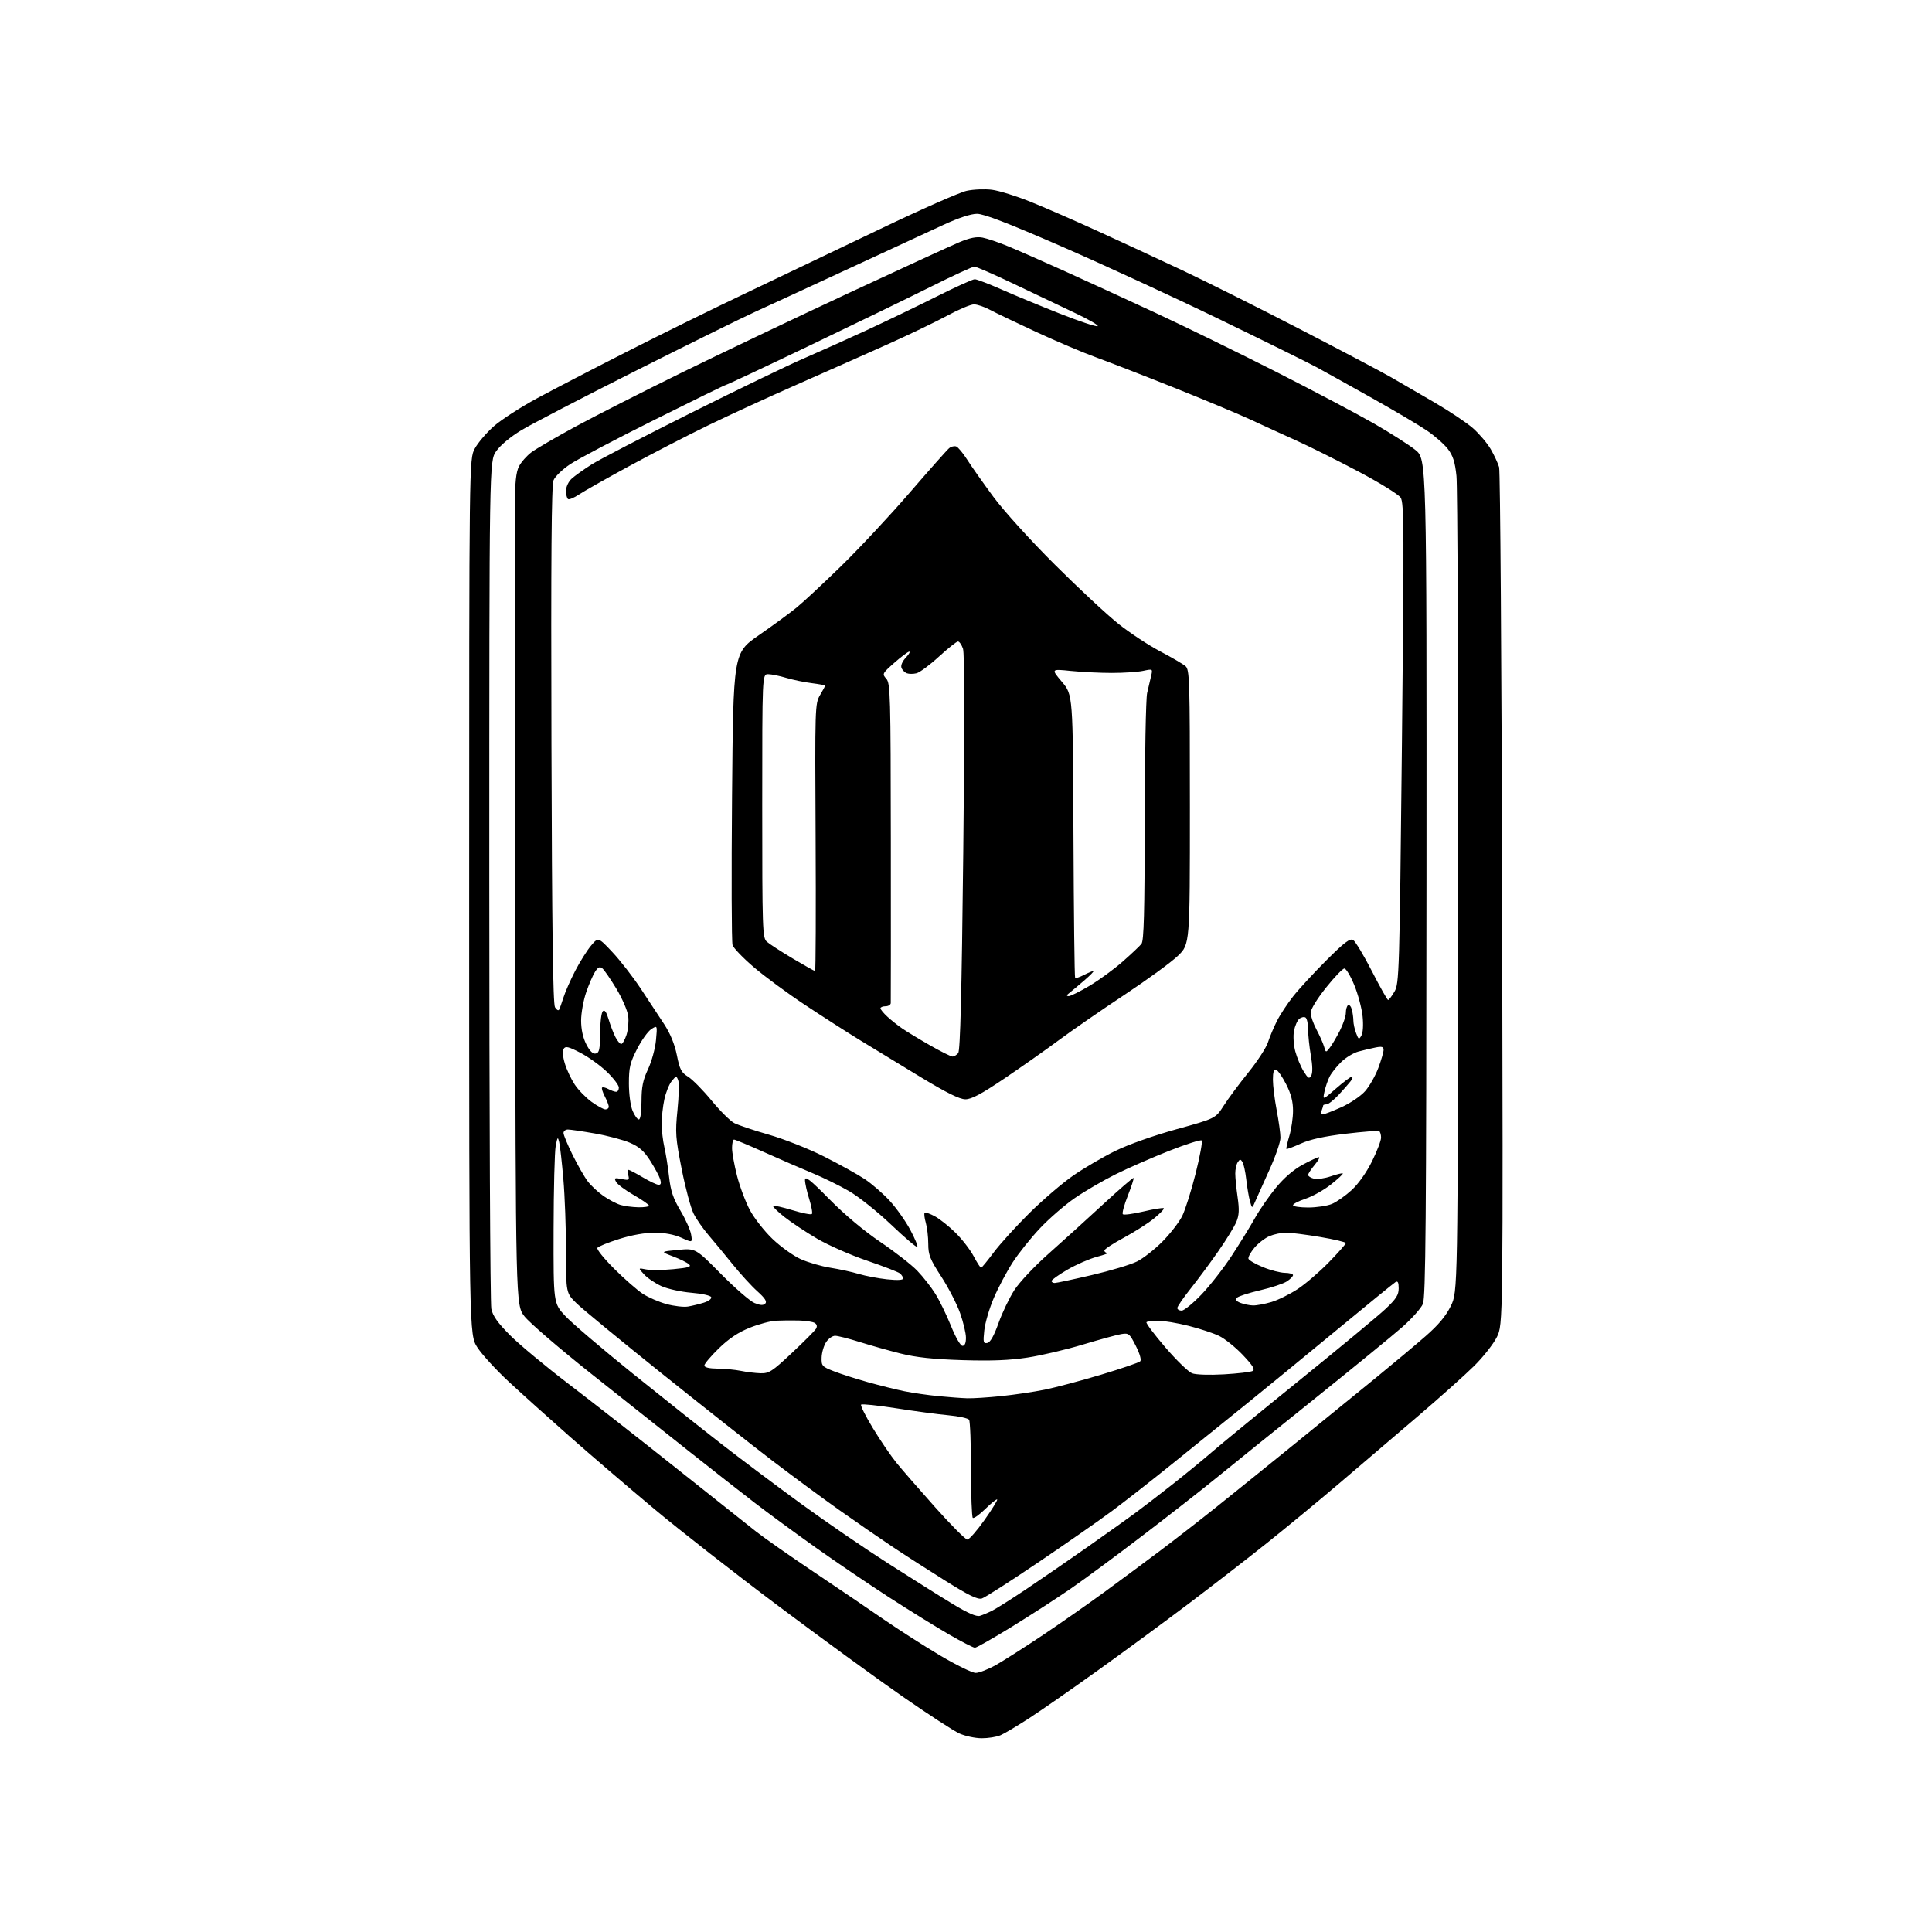 <?xml version="1.0" encoding="UTF-8" standalone="no"?>
<svg 
  version="1.1" 
  xmlns="http://www.w3.org/2000/svg" 
  xmlns:xlink="http://www.w3.org/1999/xlink" 
  xmlns:svg="http://www.w3.org/2000/svg"
  xmlns:rdf="http://www.w3.org/1999/02/22-rdf-syntax-ns#"
  xmlns:cc="http://creativecommons.org/ns#"
  xmlns:dc="http://purl.org/dc/elements/1.1/"
  viewBox="0 0 768 768"
  width="768"
  height="768"
>
<style>svg {background-color: white; }</style>"
<path stroke="none" fill="black" fill-rule="evenodd" d="M390.20,690.98C387.62,690.97 383.64,690.11 381.37,689.08C379.09,688.05 368.97,681.46 358.87,674.45C348.77,667.44 326.55,651.25 309.50,638.47C292.45,625.70 270.18,608.29 260.00,599.77C249.82,591.26 234.75,578.34 226.50,571.07C218.25,563.79 207.34,553.98 202.25,549.26C197.16,544.53 191.54,538.39 189.75,535.61C186.50,530.55 186.50,530.55 186.50,356.52C186.50,182.50 186.50,182.50 188.73,178.33C189.95,176.04 193.38,172.03 196.33,169.42C199.29,166.82 207.06,161.80 213.60,158.27C220.15,154.74 236.30,146.36 249.50,139.65C262.70,132.93 284.07,122.41 297.00,116.28C309.93,110.14 333.73,98.77 349.90,91.02C366.07,83.26 381.55,76.43 384.29,75.85C387.02,75.26 391.57,75.08 394.38,75.45C397.20,75.82 404.00,77.94 409.50,80.15C415.00,82.36 426.93,87.56 436.00,91.70C445.07,95.84 460.15,102.83 469.50,107.22C478.85,111.61 500.00,122.18 516.50,130.72C533.00,139.25 549.42,147.92 553.00,149.99C556.58,152.05 564.34,156.55 570.25,160.00C576.16,163.44 583.03,168.04 585.52,170.22C588.00,172.41 591.17,176.14 592.56,178.51C593.95,180.89 595.46,184.13 595.92,185.71C596.37,187.29 596.91,264.62 597.12,357.54C597.50,526.50 597.50,526.50 595.03,531.50C593.67,534.25 589.58,539.45 585.93,543.05C582.28,546.66 572.14,555.72 563.40,563.19C554.65,570.66 540.75,582.52 532.50,589.55C524.25,596.57 511.20,607.34 503.50,613.48C495.80,619.62 481.85,630.43 472.50,637.49C463.15,644.55 446.95,656.46 436.50,663.95C426.05,671.44 413.68,680.05 409.00,683.08C404.32,686.11 399.24,689.13 397.70,689.79C396.16,690.46 392.79,690.99 390.20,690.98zM387.85,665.00C389.22,665.00 392.85,663.58 395.92,661.85C398.99,660.12 407.35,654.78 414.50,650.00C421.65,645.21 432.68,637.50 439.00,632.87C445.32,628.24 455.18,620.94 460.90,616.64C466.62,612.34 476.75,604.48 483.40,599.17C490.06,593.85 504.27,582.38 515.00,573.68C525.73,564.97 540.11,553.27 546.96,547.67C553.81,542.08 562.68,534.65 566.68,531.16C571.82,526.67 574.75,523.17 576.72,519.16C579.50,513.50 579.50,513.50 579.61,355.00C579.68,267.82 579.39,193.23 578.97,189.24C578.39,183.67 577.60,181.16 575.56,178.49C574.10,176.58 570.34,173.27 567.20,171.15C564.07,169.02 554.30,163.24 545.50,158.30C536.70,153.36 526.80,147.85 523.50,146.05C520.20,144.26 502.78,135.65 484.79,126.93C466.80,118.21 438.61,105.21 422.16,98.04C400.72,88.70 391.14,85.00 388.37,85.00C385.92,85.01 381.02,86.62 375.00,89.39C369.77,91.80 352.90,99.61 337.50,106.74C322.10,113.88 305.23,121.66 300.00,124.04C294.77,126.42 273.40,136.98 252.50,147.51C231.60,158.03 211.24,168.61 207.24,171.02C202.88,173.66 198.90,176.99 197.24,179.37C194.50,183.33 194.50,183.33 194.50,349.91C194.50,441.54 194.86,518.22 195.31,520.32C195.90,523.12 197.88,525.90 202.81,530.84C206.49,534.53 217.07,543.32 226.32,550.37C235.57,557.42 254.69,572.38 268.82,583.62C282.94,594.86 297.20,606.18 300.50,608.77C303.80,611.37 314.15,618.61 323.50,624.88C332.85,631.15 345.34,639.62 351.26,643.71C357.19,647.80 367.28,654.26 373.69,658.07C380.11,661.88 386.47,665.00 387.85,665.00zM387.54,655.00C386.93,655.00 382.32,652.64 377.31,649.75C372.30,646.86 361.58,640.23 353.49,635.00C345.40,629.77 332.19,620.82 324.14,615.09C316.09,609.37 305.23,601.40 300.00,597.38C294.77,593.36 283.24,584.32 274.36,577.29C265.48,570.25 247.79,556.23 235.06,546.13C222.32,536.02 210.35,525.72 208.45,523.23C205.00,518.71 205.00,518.71 204.75,367.11C204.61,283.72 204.55,209.41 204.61,201.96C204.70,191.77 205.12,187.67 206.31,185.38C207.17,183.70 209.37,181.20 211.19,179.83C213.01,178.46 220.80,173.91 228.50,169.72C236.20,165.54 255.32,155.82 271.00,148.12C286.68,140.43 316.60,126.17 337.50,116.43C358.40,106.70 378.14,97.63 381.37,96.28C385.55,94.53 388.20,94.00 390.57,94.45C392.40,94.79 396.96,96.34 400.70,97.89C404.44,99.43 414.25,103.74 422.50,107.46C430.75,111.18 447.18,118.72 459.00,124.21C470.82,129.70 492.65,140.38 507.50,147.92C522.35,155.47 539.82,164.71 546.32,168.45C552.82,172.19 560.16,176.88 562.64,178.87C567.13,182.50 567.13,182.50 567.05,348.82C566.98,485.48 566.73,515.71 565.63,518.32C564.89,520.07 561.18,524.23 557.39,527.57C553.60,530.90 537.67,543.92 522.00,556.49C506.32,569.06 489.00,583.02 483.50,587.51C478.00,592.00 464.95,602.20 454.50,610.18C444.05,618.17 431.07,627.76 425.65,631.50C420.23,635.24 409.69,642.06 402.23,646.65C394.77,651.24 388.16,655.00 387.54,655.00zM389.50,642.33C390.60,642.01 392.85,641.06 394.50,640.22C396.15,639.38 402.23,635.54 408.00,631.67C413.77,627.81 424.57,620.38 432.00,615.16C439.43,609.94 447.98,603.86 451.00,601.64C454.02,599.42 460.77,594.23 466.00,590.12C471.23,586.00 478.43,580.10 482.00,577.00C485.57,573.91 501.32,561.00 517.00,548.33C532.67,535.65 547.86,523.06 550.75,520.34C555.00,516.34 556.00,514.78 556.00,512.14C556.00,509.80 555.65,509.09 554.75,509.64C554.06,510.06 543.40,518.75 531.06,528.95C518.71,539.15 502.74,552.24 495.56,558.03C488.38,563.81 475.42,574.27 466.78,581.26C458.13,588.25 446.88,597.05 441.78,600.83C436.67,604.61 423.50,613.79 412.50,621.22C401.50,628.66 391.52,635.05 390.32,635.42C388.65,635.93 385.20,634.26 375.82,628.39C369.04,624.16 359.45,617.99 354.50,614.68C349.55,611.37 340.10,604.85 333.50,600.18C326.90,595.51 314.98,586.71 307.00,580.63C299.02,574.55 279.23,558.93 263.00,545.93C246.78,532.93 231.59,520.43 229.25,518.15C225.00,514.00 225.00,514.00 225.00,497.41C225.00,488.28 224.52,475.34 223.94,468.66C223.36,461.97 222.62,455.38 222.28,454.00C221.75,451.77 221.60,451.93 220.90,455.50C220.47,457.70 220.09,472.68 220.06,488.79C220.00,518.09 220.00,518.09 224.75,523.17C227.36,525.97 239.34,536.19 251.36,545.88C263.39,555.57 279.59,568.43 287.36,574.46C295.14,580.49 309.24,591.07 318.70,597.96C328.16,604.86 343.63,615.45 353.08,621.50C362.53,627.55 374.14,634.84 378.88,637.71C384.71,641.23 388.15,642.73 389.50,642.33zM384.53,612.00C385.25,612.00 388.32,608.51 391.33,604.25C394.35,599.99 396.62,596.30 396.39,596.06C396.15,595.82 394.03,597.52 391.67,599.83C389.31,602.15 387.07,603.73 386.69,603.36C386.31,602.98 385.99,594.30 385.98,584.08C385.98,573.86 385.64,565.00 385.23,564.39C384.83,563.78 381.12,562.97 377.00,562.59C372.88,562.21 363.52,560.96 356.22,559.81C348.91,558.67 342.66,558.01 342.31,558.36C341.96,558.70 344.07,562.93 347.00,567.74C349.92,572.56 354.14,578.75 356.37,581.50C358.61,584.25 365.56,592.24 371.82,599.25C378.08,606.26 383.80,612.00 384.53,612.00zM384.50,555.84C386.70,555.91 392.77,555.52 398.00,554.98C403.23,554.44 410.99,553.29 415.25,552.43C419.51,551.57 429.60,548.89 437.67,546.47C445.73,544.05 452.75,541.65 453.25,541.15C453.79,540.61 453.10,538.16 451.51,535.02C449.01,530.09 448.69,529.83 445.68,530.33C443.93,530.62 437.10,532.49 430.50,534.48C423.90,536.48 414.00,538.80 408.50,539.65C401.25,540.76 394.09,541.04 382.50,540.68C370.89,540.31 364.17,539.59 358.00,538.05C353.32,536.88 345.99,534.81 341.70,533.46C337.41,532.11 333.03,531.00 331.97,531.00C330.91,531.00 329.30,532.14 328.38,533.54C327.47,534.93 326.67,537.67 326.61,539.62C326.51,542.97 326.76,543.26 331.50,545.11C334.25,546.18 340.32,548.13 345.00,549.44C349.68,550.75 356.20,552.37 359.50,553.04C362.80,553.71 368.88,554.59 373.00,554.99C377.12,555.39 382.30,555.78 384.50,555.84zM486.50,546.33C492.00,546.01 497.14,545.41 497.92,544.99C499.00,544.41 498.08,542.91 494.06,538.65C491.15,535.58 486.91,532.17 484.63,531.06C482.36,529.96 476.89,528.15 472.50,527.05C468.10,525.94 462.66,525.02 460.42,525.02C458.17,525.01 456.07,525.27 455.74,525.59C455.42,525.92 458.77,530.40 463.20,535.55C467.62,540.70 472.42,545.36 473.87,545.91C475.38,546.48 480.74,546.66 486.50,546.33zM302.28,545.89C305.70,545.99 306.91,545.22 314.78,537.83C319.58,533.34 323.89,529.01 324.37,528.21C324.93,527.28 324.75,526.46 323.87,525.90C323.11,525.42 320.25,524.98 317.50,524.92C314.75,524.86 310.71,524.89 308.53,525.00C306.35,525.10 301.62,526.36 298.03,527.80C293.48,529.62 289.76,532.10 285.75,536.00C282.59,539.08 280.00,542.14 280.00,542.80C280.00,543.57 281.86,544.02 285.25,544.06C288.14,544.09 292.30,544.49 294.50,544.94C296.70,545.40 300.20,545.82 302.28,545.89zM382.61,535.00C383.52,535.00 383.99,533.87 383.98,531.75C383.97,529.96 382.93,525.58 381.66,522.00C380.40,518.42 377.04,511.90 374.19,507.50C369.70,500.58 369.00,498.83 369.00,494.49C369.00,491.74 368.56,487.94 368.02,486.06C367.48,484.17 367.27,482.40 367.56,482.11C367.84,481.82 369.66,482.44 371.59,483.48C373.53,484.52 377.23,487.46 379.82,490.02C382.42,492.57 385.66,496.76 387.02,499.33C388.38,501.90 389.72,503.98 390.00,503.96C390.27,503.94 392.52,501.20 395.00,497.87C397.48,494.54 403.86,487.51 409.18,482.24C414.51,476.97 422.38,470.22 426.68,467.26C430.98,464.29 438.48,459.90 443.35,457.51C448.56,454.95 458.58,451.40 467.70,448.88C483.19,444.60 483.19,444.60 486.46,439.50C488.25,436.69 492.66,430.76 496.24,426.32C499.83,421.87 503.33,416.50 504.02,414.37C504.71,412.24 506.30,408.45 507.56,405.94C508.81,403.43 511.75,398.97 514.08,396.02C516.41,393.07 522.37,386.62 527.32,381.68C534.46,374.56 536.64,372.91 537.91,373.68C538.78,374.21 542.14,379.79 545.36,386.07C548.58,392.36 551.48,397.50 551.80,397.50C552.12,397.50 553.26,396.00 554.33,394.17C556.20,390.97 556.32,387.14 557.29,295.48C558.19,210.65 558.14,199.86 556.78,197.81C555.95,196.54 548.34,191.85 539.88,187.38C531.42,182.91 520.23,177.33 515.00,174.98C509.77,172.63 501.68,168.93 497.00,166.75C492.32,164.58 478.60,158.85 466.50,154.02C454.40,149.19 440.45,143.78 435.50,141.98C430.55,140.19 419.98,135.70 412.00,132.01C404.02,128.31 395.71,124.33 393.51,123.15C391.32,121.97 388.47,121.00 387.17,121.00C385.87,121.00 381.14,122.99 376.65,125.42C372.17,127.85 361.52,132.97 353.00,136.80C344.48,140.62 328.27,147.82 317.00,152.78C305.73,157.74 289.75,165.08 281.50,169.09C273.25,173.09 259.07,180.41 250.00,185.35C240.93,190.28 231.96,195.36 230.08,196.62C228.20,197.88 226.29,198.68 225.83,198.40C225.37,198.11 225.00,196.64 225.00,195.12C225.00,193.52 225.96,191.47 227.25,190.28C228.49,189.15 232.05,186.61 235.17,184.63C238.28,182.66 256.06,173.44 274.67,164.14C293.28,154.84 313.45,145.10 319.50,142.49C325.55,139.88 336.80,134.83 344.50,131.27C352.20,127.71 364.70,121.69 372.27,117.90C379.84,114.10 386.68,111.00 387.47,111.00C388.26,111.00 393.09,112.85 398.21,115.11C403.32,117.37 413.71,121.67 421.31,124.67C428.90,127.67 435.65,129.92 436.31,129.67C436.96,129.42 433.00,127.10 427.50,124.50C422.00,121.91 411.02,116.68 403.10,112.89C395.18,109.10 388.09,106.00 387.34,106.00C386.59,106.00 378.89,109.54 370.24,113.87C361.58,118.19 339.81,128.77 321.85,137.37C303.89,145.97 288.92,153.00 288.58,153.00C288.24,153.00 275.42,159.27 260.08,166.93C244.74,174.58 229.71,182.50 226.68,184.51C223.65,186.52 220.66,189.40 220.04,190.90C219.22,192.88 218.99,221.55 219.21,296.06C219.42,368.93 219.82,399.04 220.61,400.38C221.22,401.41 221.95,401.86 222.23,401.38C222.51,400.90 223.30,398.70 223.99,396.50C224.68,394.30 226.78,389.54 228.65,385.92C230.53,382.30 233.36,377.80 234.94,375.92C237.81,372.50 237.81,372.50 243.44,378.50C246.54,381.80 251.61,388.32 254.71,393.00C257.81,397.68 262.01,404.06 264.05,407.18C266.48,410.91 268.21,415.14 269.07,419.47C270.20,425.14 270.83,426.35 273.54,428.02C275.27,429.10 279.45,433.34 282.83,437.45C286.21,441.57 290.29,445.62 291.90,446.45C293.51,447.28 299.70,449.36 305.66,451.06C311.62,452.77 321.45,456.65 327.50,459.70C333.55,462.74 340.85,466.79 343.72,468.69C346.59,470.60 351.10,474.52 353.74,477.41C356.38,480.29 360.03,485.46 361.86,488.90C363.70,492.33 364.95,495.38 364.65,495.68C364.35,495.98 359.69,492.01 354.28,486.86C348.87,481.71 341.34,475.70 337.54,473.50C333.74,471.30 327.23,468.10 323.07,466.38C318.90,464.66 310.35,460.95 304.05,458.13C297.75,455.31 292.24,453.00 291.80,453.00C291.36,453.00 291.00,454.50 291.00,456.34C291.00,458.18 291.89,463.16 292.98,467.40C294.06,471.65 296.37,477.78 298.09,481.02C299.82,484.27 303.87,489.43 307.09,492.50C310.30,495.57 315.31,499.17 318.22,500.49C321.12,501.81 326.45,503.37 330.05,503.94C333.65,504.51 338.75,505.62 341.39,506.42C344.03,507.21 349.07,508.17 352.59,508.55C356.63,508.98 359.00,508.87 359.00,508.24C359.00,507.69 358.44,506.78 357.75,506.21C357.06,505.63 351.19,503.36 344.71,501.15C338.22,498.95 329.28,495.01 324.84,492.41C320.40,489.80 314.53,485.91 311.80,483.75C309.07,481.59 307.05,479.61 307.31,479.35C307.58,479.09 311.01,479.86 314.95,481.05C318.88,482.25 322.39,482.95 322.73,482.60C323.08,482.26 322.60,479.58 321.68,476.65C320.76,473.72 320.00,470.32 320.00,469.10C320.00,467.32 321.96,468.86 329.75,476.76C335.78,482.88 343.50,489.35 350.00,493.74C355.77,497.64 362.37,502.78 364.65,505.16C366.94,507.55 370.16,511.66 371.81,514.30C373.46,516.94 376.26,522.68 378.02,527.05C379.86,531.62 381.81,535.00 382.61,535.00zM392.47,533.85C393.66,533.62 395.12,531.02 396.91,526.00C398.37,521.88 401.21,515.96 403.20,512.86C405.24,509.70 411.24,503.31 416.84,498.36C422.34,493.49 432.10,484.64 438.53,478.70C444.97,472.76 450.40,468.06 450.60,468.26C450.80,468.47 449.77,471.64 448.32,475.32C446.86,478.99 445.97,482.30 446.35,482.68C446.72,483.05 450.42,482.56 454.58,481.58C458.73,480.60 462.35,480.02 462.62,480.29C462.89,480.56 461.17,482.36 458.80,484.30C456.44,486.24 451.01,489.70 446.75,492.00C442.49,494.29 439.00,496.58 439.00,497.09C439.00,497.59 439.56,498.03 440.25,498.07C440.94,498.10 439.04,498.79 436.02,499.60C433.01,500.41 427.73,502.73 424.27,504.74C420.82,506.76 418.00,508.77 418.00,509.21C418.00,509.64 418.56,510.00 419.25,510.01C419.94,510.01 426.57,508.60 434.00,506.86C441.43,505.13 449.52,502.70 452.00,501.45C454.48,500.21 459.03,496.64 462.11,493.52C465.20,490.39 468.72,485.85 469.93,483.42C471.14,481.00 473.54,473.39 475.27,466.53C476.99,459.67 478.08,453.74 477.69,453.36C477.30,452.97 471.48,454.83 464.74,457.48C458.01,460.14 448.45,464.32 443.50,466.78C438.55,469.24 431.24,473.50 427.26,476.24C423.28,478.99 417.04,484.39 413.41,488.25C409.77,492.10 404.87,498.24 402.52,501.88C400.17,505.52 396.80,511.88 395.04,516.00C393.28,520.12 391.58,525.91 391.27,528.85C390.76,533.60 390.90,534.17 392.47,533.85zM469.73,521.00C470.68,521.00 474.24,518.10 477.64,514.55C481.03,511.00 486.44,504.07 489.65,499.15C492.87,494.23 497.00,487.52 498.84,484.24C500.67,480.96 504.43,475.52 507.18,472.16C510.39,468.24 514.20,464.96 517.77,463.02C520.84,461.36 523.77,460.00 524.27,460.00C524.77,460.00 524.01,461.38 522.59,463.08C521.17,464.77 520.00,466.56 520.00,467.06C520.00,467.55 521.04,468.22 522.31,468.54C523.58,468.86 526.60,468.44 529.02,467.60C531.44,466.77 533.59,466.25 533.79,466.46C533.99,466.66 531.88,468.63 529.10,470.83C526.32,473.03 521.78,475.58 519.02,476.49C516.26,477.41 514.00,478.57 514.00,479.08C514.00,479.59 516.71,480.00 520.03,480.00C523.35,480.00 527.60,479.36 529.47,478.58C531.35,477.79 534.88,475.30 537.34,473.04C540.01,470.58 543.23,466.02 545.40,461.64C547.38,457.63 549.00,453.40 549.00,452.23C549.00,451.07 548.66,449.91 548.25,449.65C547.83,449.40 541.87,449.86 535.00,450.67C526.43,451.69 520.80,452.92 517.10,454.59C514.13,455.93 511.56,456.89 511.38,456.72C511.21,456.55 511.73,454.22 512.54,451.54C513.34,448.87 514.00,444.36 514.00,441.52C514.00,437.86 513.20,434.79 511.25,430.97C509.74,428.01 507.94,425.42 507.25,425.21C506.38,424.95 506.00,426.17 506.00,429.17C506.00,431.55 506.68,437.03 507.50,441.34C508.33,445.65 509.00,450.57 509.00,452.27C509.00,453.98 507.04,459.68 504.65,464.94C502.26,470.20 499.72,475.85 499.01,477.50C497.72,480.50 497.72,480.50 496.88,477.51C496.42,475.87 495.76,471.99 495.41,468.88C495.06,465.78 494.37,462.63 493.88,461.87C493.14,460.72 492.84,460.75 492.02,462.00C491.47,462.82 491.03,464.85 491.04,466.50C491.04,468.15 491.46,472.38 491.97,475.91C492.68,480.87 492.57,483.09 491.47,485.72C490.69,487.59 487.49,492.81 484.35,497.31C481.22,501.82 476.26,508.51 473.33,512.20C470.40,515.88 468.00,519.37 468.00,519.95C468.00,520.53 468.78,521.00 469.73,521.00zM273.50,519.37C275.15,519.09 277.99,518.40 279.80,517.83C281.62,517.27 282.93,516.29 282.72,515.66C282.50,515.00 279.12,514.24 274.87,513.89C270.76,513.55 265.40,512.37 262.95,511.27C260.50,510.17 257.40,508.08 256.06,506.62C253.63,503.98 253.63,503.98 256.79,504.61C258.53,504.96 263.39,504.92 267.59,504.52C273.78,503.94 274.98,503.57 273.87,502.56C273.12,501.88 270.25,500.47 267.50,499.43C262.50,497.53 262.50,497.53 269.50,496.86C276.50,496.19 276.50,496.19 286.61,506.42C292.17,512.04 298.16,517.24 299.92,517.97C302.22,518.92 303.42,518.98 304.20,518.20C304.98,517.42 304.11,516.05 301.07,513.32C298.74,511.24 294.30,506.37 291.19,502.52C288.08,498.66 283.80,493.48 281.67,491.00C279.54,488.52 276.87,484.70 275.75,482.50C274.62,480.30 272.49,472.35 271.00,464.83C268.53,452.29 268.39,450.35 269.31,441.22C269.87,435.75 269.99,430.43 269.59,429.39C268.89,427.59 268.76,427.61 267.01,429.76C265.99,431.01 264.67,434.29 264.08,437.06C263.49,439.83 263.01,444.21 263.02,446.80C263.04,449.38 263.52,453.52 264.09,456.00C264.67,458.48 265.51,463.77 265.96,467.76C266.60,473.45 267.59,476.38 270.49,481.26C272.53,484.68 274.44,488.96 274.73,490.75C275.27,494.02 275.27,494.02 270.88,492.03C268.05,490.75 264.31,490.04 260.30,490.02C256.39,490.01 251.14,490.93 246.09,492.53C241.69,493.92 237.80,495.51 237.46,496.06C237.12,496.62 240.14,500.35 244.17,504.37C248.20,508.39 253.30,512.86 255.50,514.30C257.70,515.74 261.98,517.59 265.00,518.41C268.02,519.22 271.85,519.66 273.50,519.37zM498.09,518.94C499.52,518.97 502.83,518.35 505.46,517.56C508.09,516.77 512.77,514.45 515.87,512.41C518.97,510.37 524.54,505.58 528.25,501.77C531.96,497.96 535.00,494.53 535.00,494.14C535.00,493.76 530.39,492.66 524.75,491.71C519.11,490.76 513.02,489.99 511.22,489.99C509.41,490.00 506.47,490.61 504.67,491.36C502.88,492.11 500.17,494.20 498.66,495.99C497.15,497.78 496.08,499.76 496.28,500.38C496.49,500.99 499.09,502.50 502.08,503.72C505.06,504.94 508.96,505.95 510.75,505.97C512.54,505.99 514.00,506.40 514.00,506.88C514.00,507.37 512.89,508.50 511.53,509.39C510.17,510.28 505.41,511.86 500.94,512.90C496.47,513.94 492.33,515.27 491.74,515.86C490.97,516.63 491.36,517.22 493.08,517.91C494.41,518.44 496.67,518.90 498.09,518.94zM253.75,479.91C256.09,479.96 257.99,479.66 257.97,479.25C257.95,478.84 255.22,476.94 251.89,475.03C248.56,473.13 245.41,470.77 244.90,469.80C244.06,468.24 244.31,468.11 247.13,468.68C250.03,469.26 250.26,469.12 249.75,467.16C249.44,465.97 249.48,465.01 249.84,465.02C250.20,465.03 252.75,466.37 255.50,468.00C258.25,469.63 261.09,470.97 261.82,470.98C262.73,470.99 262.92,470.30 262.43,468.75C262.04,467.51 260.27,464.22 258.49,461.43C256.01,457.54 254.11,455.86 250.37,454.25C247.68,453.10 241.44,451.44 236.49,450.58C231.55,449.71 226.71,449.00 225.75,449.00C224.79,449.00 224.00,449.63 224.00,450.39C224.00,451.15 225.63,455.09 227.63,459.13C229.63,463.17 232.34,467.90 233.66,469.63C234.98,471.36 237.80,473.97 239.92,475.44C242.03,476.91 245.06,478.50 246.63,478.97C248.21,479.44 251.41,479.87 253.75,479.91zM253.95,445.00C254.59,445.00 255.00,442.15 255.01,437.75C255.02,432.05 255.57,429.32 257.61,425.00C259.03,421.98 260.45,416.81 260.76,413.52C261.32,407.54 261.32,407.54 258.91,409.08C257.58,409.93 255.04,413.48 253.25,416.97C250.45,422.43 250.00,424.33 250.00,430.69C250.00,434.87 250.63,439.57 251.45,441.53C252.25,443.44 253.37,445.00 253.95,445.00zM525.80,443.00C526.36,443.00 529.68,441.72 533.18,440.15C536.75,438.54 540.91,435.73 542.67,433.73C544.39,431.77 546.74,427.64 547.90,424.54C549.05,421.45 550.00,418.21 550.00,417.34C550.00,416.09 549.32,415.89 546.80,416.39C545.05,416.74 541.99,417.46 540.01,418.00C538.03,418.53 534.94,420.41 533.14,422.17C531.33,423.94 529.27,426.53 528.55,427.94C527.83,429.35 526.91,432.04 526.50,433.93C525.76,437.36 525.76,437.36 531.11,432.68C534.06,430.11 536.87,428.00 537.36,428.00C537.84,428.00 537.65,428.79 536.93,429.75C536.20,430.71 534.03,433.19 532.10,435.25C530.17,437.31 528.01,439.00 527.30,439.00C526.58,439.00 526.00,439.19 526.00,439.42C526.00,439.65 525.73,440.55 525.39,441.42C525.06,442.29 525.24,443.00 525.80,443.00zM240.65,441.00C241.39,441.00 242.00,440.53 242.00,439.95C242.00,439.37 241.29,437.53 240.43,435.86C239.56,434.18 239.07,432.59 239.34,432.33C239.61,432.06 240.74,432.32 241.85,432.92C242.96,433.51 244.35,434.00 244.93,434.00C245.52,434.00 246.00,433.24 246.00,432.32C246.00,431.39 243.86,428.58 241.25,426.06C238.64,423.55 233.90,420.15 230.72,418.50C225.98,416.03 224.79,415.75 224.07,416.91C223.54,417.76 223.71,420.06 224.53,422.75C225.26,425.20 227.03,428.95 228.45,431.10C229.87,433.26 232.90,436.36 235.17,438.01C237.44,439.65 239.91,441.00 240.65,441.00zM383.74,436.98C381.45,436.97 376.25,434.39 366.00,428.18C358.02,423.35 347.23,416.78 342.00,413.57C336.77,410.37 326.88,404.02 320.00,399.46C313.12,394.90 303.99,388.17 299.70,384.51C295.40,380.85 291.58,376.87 291.20,375.67C290.81,374.48 290.73,347.86 291.00,316.52C291.50,259.55 291.50,259.55 301.64,252.52C307.21,248.66 313.96,243.72 316.64,241.53C319.31,239.35 327.29,231.93 334.36,225.03C341.43,218.14 353.66,205.05 361.52,195.95C369.38,186.85 376.47,178.85 377.28,178.18C378.09,177.51 379.37,177.20 380.13,177.49C380.88,177.79 382.85,180.16 384.50,182.76C386.14,185.37 390.82,192.00 394.89,197.50C399.11,203.20 409.65,214.82 419.40,224.53C428.80,233.90 440.17,244.48 444.66,248.04C449.15,251.61 456.58,256.50 461.16,258.91C465.75,261.32 470.29,263.98 471.25,264.80C472.88,266.20 473.00,270.15 473.00,320.84C473.00,375.37 473.00,375.37 468.24,379.95C465.63,382.47 456.07,389.44 446.99,395.45C437.92,401.45 426.23,409.53 421.00,413.41C415.77,417.29 405.98,424.18 399.24,428.73C390.09,434.90 386.16,437.00 383.74,436.98zM521.24,427.54C521.84,426.47 521.78,423.57 521.09,419.60C520.49,416.15 520.00,411.49 520.00,409.23C520.00,406.97 519.53,404.83 518.96,404.47C518.38,404.12 517.27,404.36 516.48,405.01C515.70,405.67 514.75,407.83 514.38,409.81C514.00,411.82 514.23,415.43 514.90,417.93C515.57,420.41 517.05,423.97 518.20,425.83C520.01,428.75 520.43,428.99 521.24,427.54zM378.63,419.99C379.25,420.00 380.27,419.38 380.90,418.63C381.71,417.64 382.29,394.94 382.91,338.97C383.49,287.53 383.45,259.71 382.80,257.84C382.25,256.28 381.35,255.00 380.81,255.00C380.26,255.00 376.85,257.71 373.23,261.02C369.62,264.34 365.61,267.31 364.33,267.63C363.05,267.95 361.32,267.95 360.48,267.63C359.64,267.31 358.68,266.34 358.35,265.47C358.00,264.55 358.70,262.88 360.05,261.45C361.31,260.10 361.93,259.02 361.42,259.04C360.92,259.06 358.26,261.05 355.52,263.46C350.72,267.70 350.61,267.91 352.30,269.78C353.94,271.59 354.06,276.11 354.12,334.61C354.15,369.20 354.14,398.06 354.09,398.75C354.04,399.44 353.10,400.00 352.00,400.00C350.90,400.00 350.00,400.37 350.00,400.81C350.00,401.26 351.24,402.76 352.75,404.15C354.26,405.54 356.95,407.68 358.73,408.89C360.51,410.11 365.46,413.11 369.73,415.55C374.00,417.99 378.01,419.99 378.63,419.99zM236.80,418.80C238.22,418.52 238.51,417.19 238.54,410.75C238.56,406.50 239.05,402.55 239.62,401.98C240.35,401.25 241.05,402.24 241.94,405.22C242.64,407.57 243.86,410.74 244.64,412.25C245.41,413.76 246.45,415.00 246.95,415.00C247.44,415.00 248.38,413.37 249.04,411.38C249.69,409.39 250.00,406.00 249.71,403.84C249.42,401.68 247.30,396.81 245.01,393.01C242.71,389.22 240.23,385.60 239.49,384.99C238.44,384.12 237.78,384.40 236.58,386.24C235.73,387.54 234.12,391.24 233.01,394.46C231.91,397.68 231.00,402.74 231.00,405.70C231.00,409.15 231.73,412.52 233.05,415.10C234.43,417.81 235.66,419.02 236.80,418.80zM528.60,416.50C529.46,415.40 531.25,412.38 532.58,409.78C533.91,407.19 535.00,403.95 535.00,402.59C535.00,401.23 535.40,399.87 535.89,399.57C536.37,399.27 537.04,400.03 537.37,401.26C537.70,402.49 537.98,404.48 537.99,405.68C537.99,406.89 538.48,409.14 539.07,410.68C540.06,413.29 540.22,413.36 541.20,411.61C541.82,410.50 542.01,407.33 541.65,403.94C541.32,400.76 539.83,395.19 538.35,391.58C536.86,387.96 535.09,385.00 534.41,385.00C533.73,385.00 530.44,388.43 527.09,392.63C523.58,397.02 521.00,401.24 521.00,402.58C521.00,403.85 522.06,406.88 523.35,409.31C524.64,411.74 526.00,414.80 526.36,416.11C527.03,418.47 527.05,418.48 528.60,416.50zM424.83,395.97C425.55,395.99 429.27,394.15 433.08,391.88C436.89,389.62 442.82,385.29 446.25,382.27C449.69,379.25 453.06,376.07 453.75,375.20C454.71,373.99 455.01,362.64 455.04,326.56C455.07,300.68 455.50,277.70 456.00,275.50C456.50,273.30 457.21,270.23 457.59,268.68C458.26,265.86 458.26,265.86 454.38,266.68C452.25,267.13 446.68,267.50 442.00,267.50C437.32,267.50 429.97,267.14 425.65,266.70C417.79,265.90 417.79,265.90 422.15,271.06C426.50,276.22 426.50,276.22 426.72,332.25C426.85,363.07 427.14,388.48 427.38,388.72C427.62,388.95 429.18,388.44 430.86,387.57C432.53,386.71 434.23,386.00 434.63,386.00C435.03,386.00 433.40,387.69 431.00,389.75C428.60,391.81 425.94,394.05 425.07,394.72C423.92,395.61 423.85,395.94 424.83,395.97zM324.00,386.00C324.27,386.00 324.37,362.10 324.22,332.89C323.94,281.02 323.98,279.70 325.97,276.33C327.08,274.44 328.00,272.74 328.00,272.56C328.00,272.38 325.59,271.93 322.65,271.56C319.70,271.19 315.13,270.24 312.49,269.45C309.84,268.65 306.63,268.00 305.34,268.00C303.00,268.00 303.00,268.00 303.00,320.35C303.00,369.43 303.11,372.79 304.79,374.31C305.78,375.21 310.39,378.20 315.04,380.97C319.70,383.74 323.73,386.00 324.00,386.00z" />

</svg>